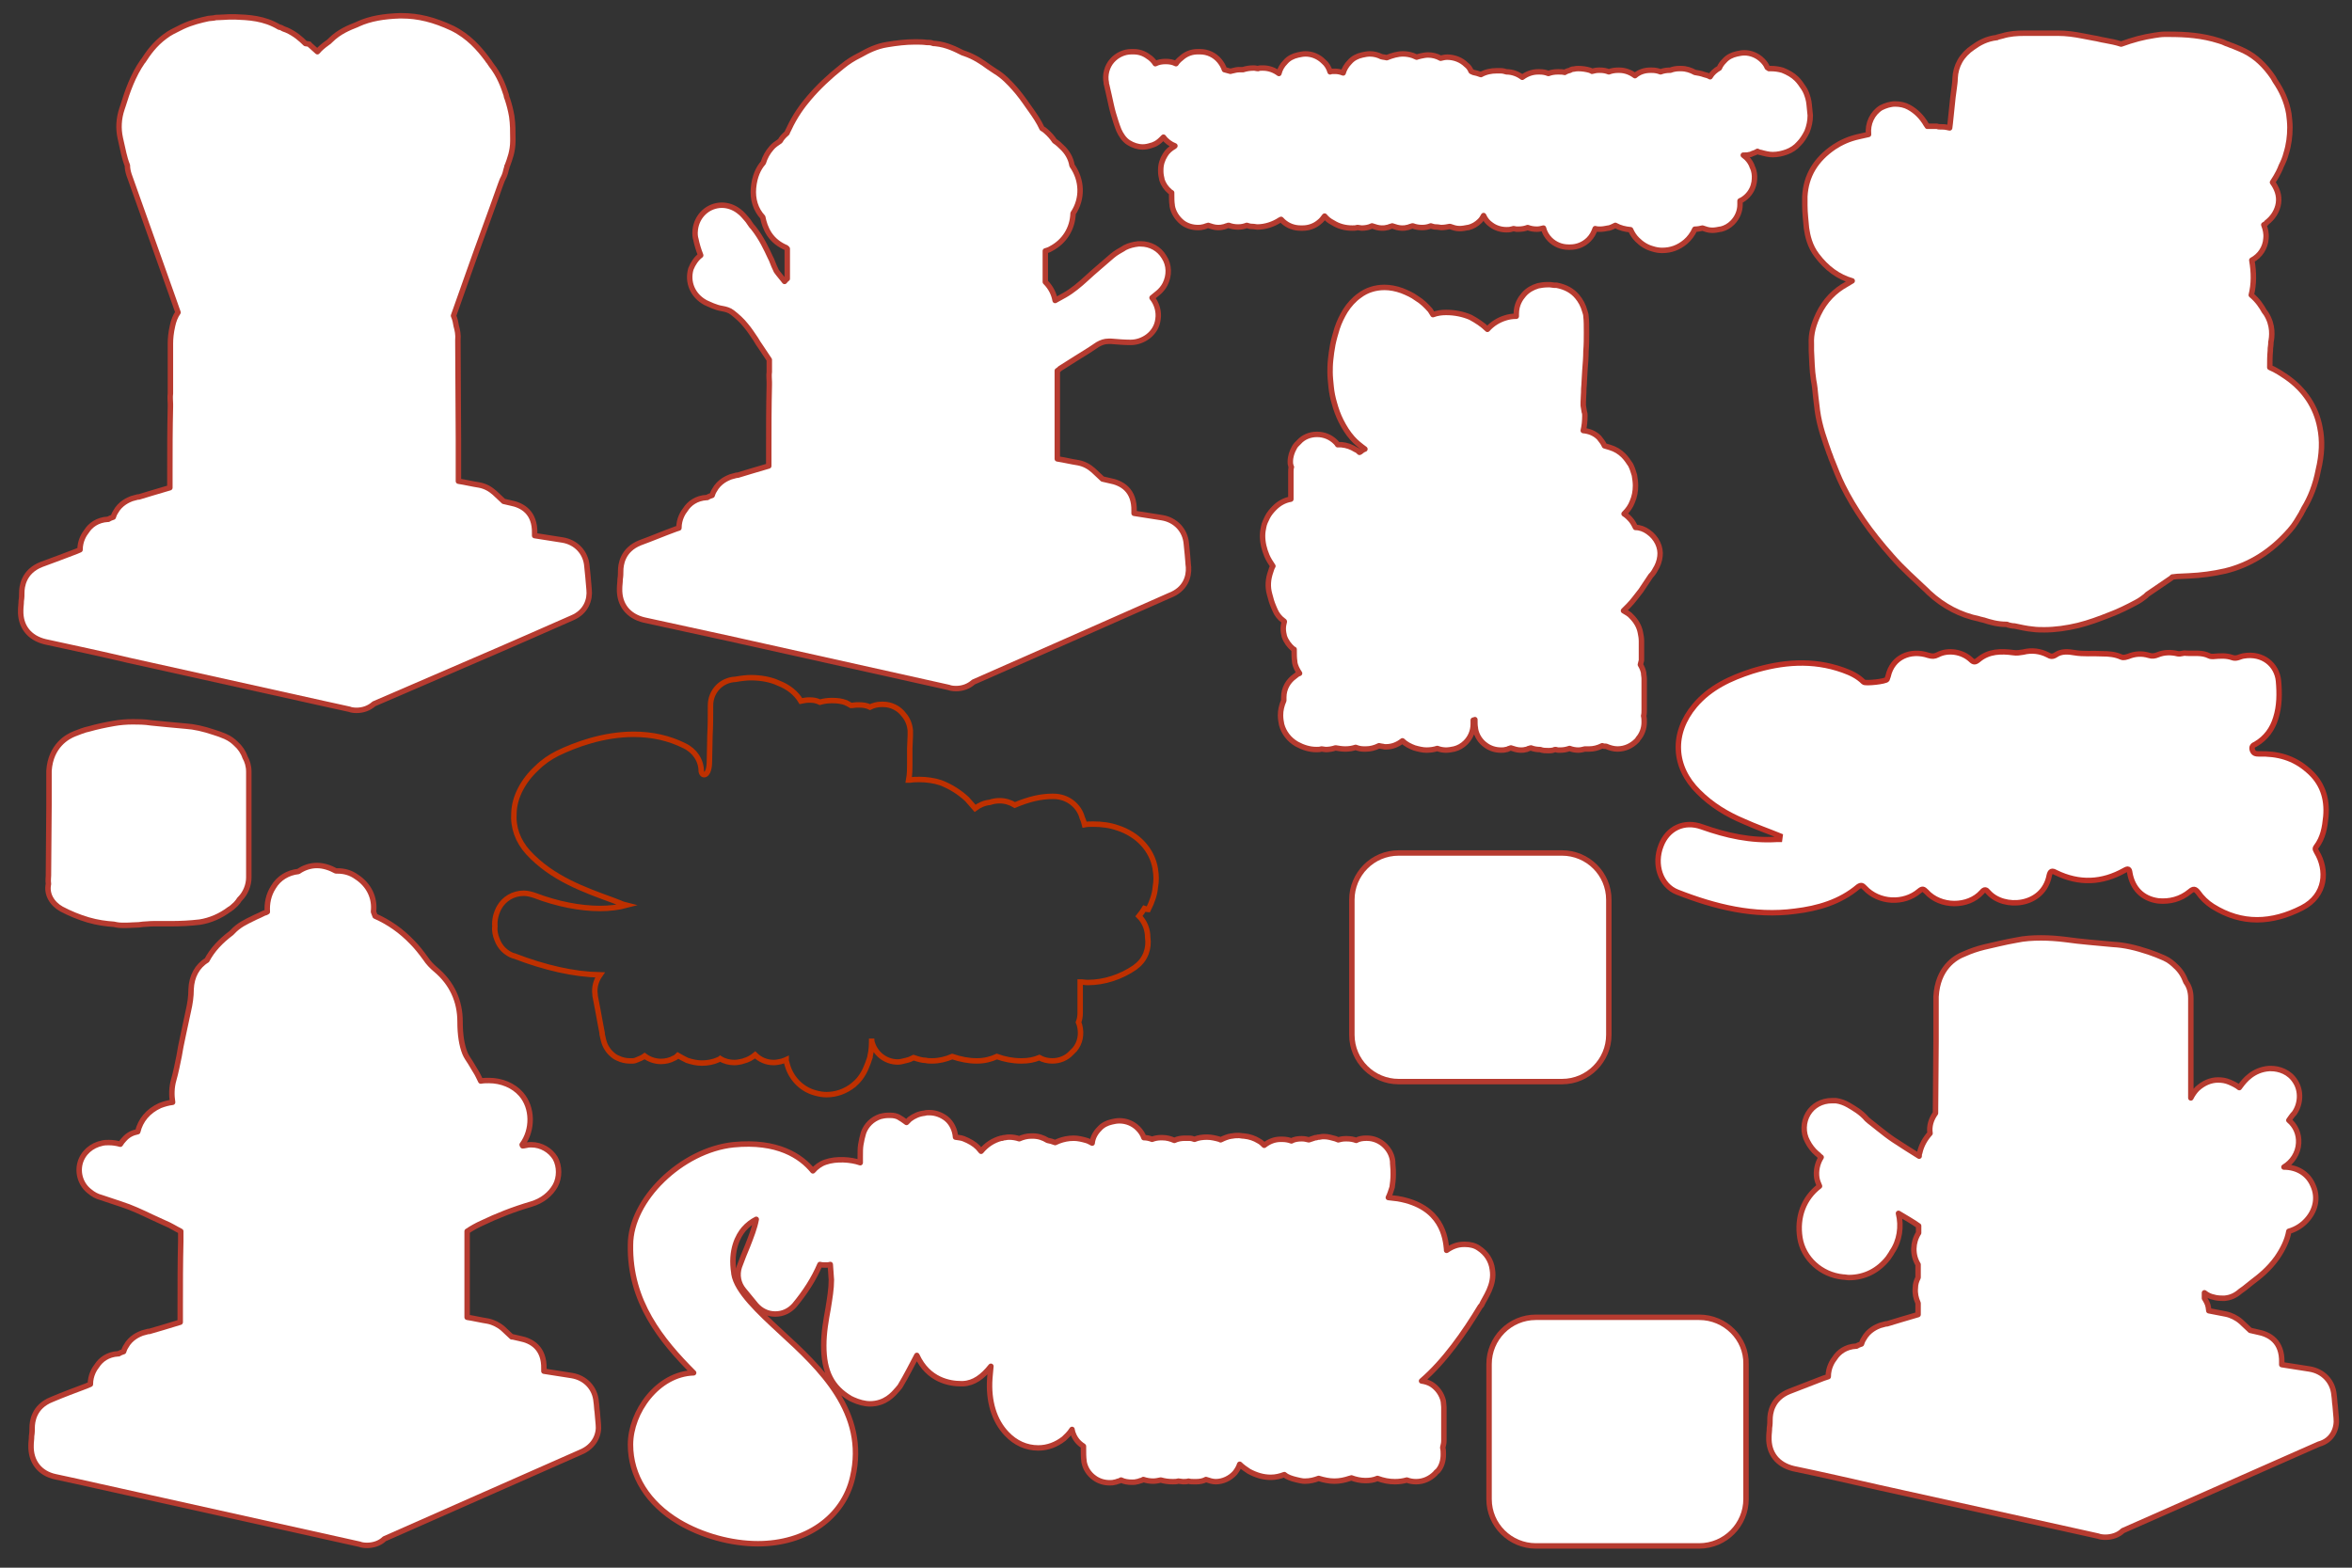 <svg xml:space="preserve" style="enable-background:new 0 0 432 288;" viewBox="0 0 432 288" y="0px" x="0px" xmlns:xlink="http://www.w3.org/1999/xlink" xmlns="http://www.w3.org/2000/svg" id="Layer_1" version="1.1">
<rect x="0" y="0" width="432" height="288" fill="#333333" stroke="none"/>
<style type="text/css">
	.st0{fill:#FFFFFF;stroke:#B63B30;stroke-linecap:round;stroke-linejoin:round;stroke-miterlimit:10;}
	.st1{fill:#FFFFFF;stroke:#BD3026;stroke-miterlimit:10;}
	.st2{fill:none;}
	.st3{fill:none;stroke:#BF3000;stroke-miterlimit:10;}
</style>
<path d="M218.3,104.2c-0.1-0.7-0.1-1.5-0.2-2.3c-0.1-0.7-0.1-1.3-0.2-2c-0.2-2.5-2-4.4-4.5-4.8
	c-1.7-0.3-3.4-0.5-5.1-0.8c0-0.1,0-0.2,0-0.4c0.1-3.9-2.3-5.2-4.5-5.6c-0.4-0.1-0.9-0.2-1.3-0.3l-0.1-0.1c-0.5-0.5-1.1-1-1.6-1.5
	c-0.8-0.7-1.7-1.2-2.8-1.4c-1.3-0.2-2.5-0.5-3.8-0.7c0-0.4,0-7.8,0-7.8c0-2.8,0-5.6,0-8.4c0.2-0.1,0.3-0.2,0.5-0.4
	c1-0.6,2-1.3,3-1.9c1.3-0.8,2.6-1.6,3.9-2.5c0.7-0.4,1.3-0.6,2-0.6c0.2,0,0.3,0,0.5,0c1.2,0.1,2.4,0.2,3.4,0.2c0,0,0.1,0,0.2,0
	c2.2,0,4.7-1.6,5-4.3c0.2-1.3-0.2-2.8-1.1-3.9l1.1-0.9c0.5-0.4,1-1,1.3-1.6c0.8-1.6,0.8-3.5-0.2-5c-0.9-1.5-2.5-2.4-4.3-2.4
	c-0.1,0-0.3,0-0.4,0c-0.9,0.1-1.7,0.3-2.5,0.7l-0.3,0.2c-0.5,0.3-1.3,0.7-2,1.3c-1.7,1.5-3.3,2.8-4.8,4.2c-1.2,1.1-2.5,2.2-3.9,3
	c-0.6,0.3-1.2,0.7-1.8,1c-0.2-1.1-0.7-2.3-1.8-3.4c0-1.3,0-3.3,0-5.7c0.3-0.1,0.7-0.2,1-0.4c2.5-1.3,4-3.7,4.1-6.5
	c1.8-2.7,1.7-6.1-0.2-8.8c-0.2-1.3-0.9-2.5-1.9-3.4c-0.3-0.3-0.7-0.7-1.3-1.1c-0.4-0.6-0.9-1.2-1.6-1.8c-0.2-0.2-0.5-0.4-0.7-0.5
	c-0.6-1.3-1.3-2.3-2-3.3l-0.5-0.7c-0.9-1.3-1.7-2.4-2.6-3.4c-0.9-1-2-2.2-3.5-3.1c-0.4-0.3-0.8-0.5-1.2-0.8
	c-1.2-0.9-2.7-1.9-4.5-2.5l-0.3-0.1c-1.2-0.6-2.9-1.5-5-1.7c-0.2,0-0.4,0-0.6-0.1c-0.3-0.1-0.7-0.1-1-0.1c-0.7-0.1-1.4-0.1-2.2-0.1
	c-1.6,0-3.3,0.2-5.1,0.5c-1.9,0.3-3.5,1.1-4.9,1.9l-0.2,0.1c-1,0.5-2,1.1-3.1,2c-2.4,1.9-4.4,3.8-6.1,5.8c-1.2,1.4-2.6,3.3-3.7,5.7
	c-0.1,0.2-0.2,0.4-0.3,0.6c0,0.1,0,0.1-0.1,0.2c-0.6,0.5-1,1-1.2,1.4c-0.6,0.4-1.2,0.8-1.6,1.3c-0.7,0.8-1.2,1.7-1.5,2.7
	c-0.9,1-1.6,2.5-1.8,4.6s0.4,4,1.7,5.4c0.2,1,0.5,2,1.2,3.1c0.8,1.2,1.9,2,3.1,2.5c0.1,0.1,0.1,0.1,0.2,0.2c0,1.8,0,3.7,0,5.5
	c-0.2,0.1-0.3,0.3-0.5,0.5c-0.2-0.3-0.5-0.6-0.8-1l-0.4-0.5c-0.1-0.1-0.2-0.3-0.3-0.4c-0.3-0.6-0.6-1.3-0.9-2.1l-0.2-0.4
	c-0.7-1.5-1.6-3.5-3.1-5.4c-0.3-0.3-0.5-0.6-0.7-0.9c-0.2-0.3-0.4-0.6-0.6-0.8c-0.3-0.3-0.7-0.9-1.4-1.4c-0.9-0.7-2-1.1-3.1-1.1
	c-2.5,0-4.6,1.9-4.9,4.5c-0.1,0.8,0,1.4,0.1,1.7c0.2,1,0.5,2,0.9,3c-0.8,0.6-1.4,1.5-1.8,2.5c-0.7,2.4,0.3,4.9,2.7,6.2
	c0.7,0.3,1.8,0.9,3.1,1.1c0.6,0.1,1.3,0.3,1.8,0.7c0.9,0.7,1.8,1.5,2.5,2.4c0.6,0.7,1.2,1.6,1.8,2.5c0.3,0.5,0.6,1,0.9,1.4l1.6,2.4
	c0,0.4,0,0.8,0,0.8c0,0.5,0,1,0,1.4c-0.1,0.7,0,1.4,0,1.9c0,0.2,0,0.3,0,0.5c-0.1,4-0.1,8-0.1,12.1v2.8c-1.1,0.3-5.7,1.7-5.7,1.7
	h-0.2c-0.4,0.1-0.7,0.2-1.1,0.3c-0.5,0.2-2.1,0.8-3,2.5c-0.2,0.3-0.3,0.6-0.4,0.9c-0.3,0.1-0.6,0.2-0.9,0.4h-0.1
	c-1.9,0.1-3.2,1.1-3.9,2.2c-0.4,0.5-1.2,1.7-1.2,3.4l-0.6,0.2c-2.2,0.8-4.3,1.7-6.5,2.5c-3.3,1.3-3.6,4.1-3.6,5.2
	c0,0.4,0,0.9-0.1,1.5c0,0.6-0.1,1.1-0.1,1.7c-0.1,3,1.6,5.1,4.5,5.8c5.2,1.1,10.4,2.3,15.6,3.4l40.4,9c0.2,0.1,0.7,0.2,1.3,0.2
	c1.2,0,2.3-0.4,3.2-1.2c0,0,32.9-14.5,36-15.9C217.7,108.3,218.4,106,218.3,104.2z" class="st0"></path>
<path d="M108.2,108.3c-0.1-0.8-0.1-1.5-0.2-2.3c-0.1-0.7-0.1-1.3-0.2-2c-0.2-2.5-2-4.4-4.5-4.8
	c-1.7-0.3-3.4-0.5-5.1-0.8c0-0.1,0-0.2,0-0.4c0.1-3.9-2.3-5.2-4.4-5.6c-0.4-0.1-0.9-0.2-1.3-0.3L92.4,92c-0.5-0.5-1.1-1-1.6-1.5
	c-0.8-0.7-1.7-1.2-2.8-1.4c-1.3-0.2-2.5-0.5-3.8-0.7c0-0.4,0-7.8,0-7.8c0-6-0.1-12.1-0.1-18.1c0.1-1-0.1-1.9-0.3-2.6
	c-0.1-0.6-0.2-1.2-0.5-1.9l2.8-7.9C88,44.7,90,39.4,91.9,34l0.3-0.8c0.1-0.3,0.4-0.7,0.6-1.4c0.1-0.4,0.2-0.8,0.3-1.1
	c0-0.1,0-0.2,0.1-0.3l0,0c0.4-1.1,1-2.6,1-4.5v-0.5c0-1.2,0-2.6-0.2-4c-0.2-1.2-0.5-2.3-0.8-3.2C93.1,18,93,17.7,93,17.5
	c-0.5-1.5-1.2-3.6-2.8-5.6c-0.1-0.2-0.3-0.4-0.4-0.6c-0.1-0.1-0.2-0.2-0.3-0.4c-1.5-2-3.4-4.2-6.4-5.7c-3.4-1.6-6.3-2.3-9.3-2.3
	c-0.1,0-0.3,0-0.4,0C70.5,3,68,3.4,65.8,4.4l-0.2,0.1c-1.5,0.6-3.3,1.3-4.9,2.9c-0.2,0.2-0.4,0.4-0.6,0.5c-0.7,0.5-1.3,1-1.8,1.6
	c-0.3-0.3-0.7-0.6-1-0.9l-0.1-0.1c-0.1-0.1-0.3-0.2-0.4-0.4L56.1,8c-0.8-0.8-1.9-1.8-3.5-2.5c-0.3-0.1-0.6-0.2-0.9-0.4
	C51.5,5,51.4,5,51.3,5c-2.8-1.7-5.7-1.8-8.1-1.9H43c-0.2,0-0.4,0-0.6,0c-0.8,0-1.5,0.1-2.2,0.1c-0.3,0-0.6,0-0.9,0.1
	c-0.3,0-0.7,0.1-1,0.1c-1.4,0.3-3.1,0.7-4.8,1.5c-0.2,0.1-0.4,0.2-0.6,0.3c-0.8,0.4-1.7,0.8-2.6,1.5c-1.9,1.4-3.1,3.1-4,4.5
	l-0.1,0.1c-1.8,2.6-2.8,5.5-3.6,8.1L22.4,20c-0.6,1.8-0.7,3.6-0.3,5.4c0.1,0.3,0.1,0.6,0.2,0.9c0.3,1.2,0.5,2.6,1.1,4.1v0.1
	c0,0.4,0.1,1,0.3,1.6c2.6,7.3,5.2,14.6,7.8,21.9l1.2,3.4c-0.5,0.7-0.8,1.5-1,2.4c-0.3,1.3-0.4,2.4-0.4,3.3c0,1.7,0,3.3,0,5v2.8
	c0,0.5,0,1,0,1.4c-0.1,0.7,0,1.4,0,1.9c0,0.2,0,0.3,0,0.5c-0.1,4-0.1,8-0.1,12v2.9c-1.1,0.3-5.7,1.7-5.7,1.7h-0.2
	c-0.4,0.1-0.7,0.2-1.1,0.3c-0.5,0.2-2.1,0.8-3,2.5c-0.2,0.3-0.3,0.6-0.4,0.9c-0.3,0.1-0.6,0.2-0.9,0.4h-0.1
	c-1.9,0.1-3.2,1.1-3.9,2.2c-0.4,0.5-1.2,1.7-1.2,3.4l-0.7,0.3c-2.1,0.8-4.2,1.6-6.4,2.4C4.3,105,4,107.8,4,108.9
	c0,0.4,0,0.9-0.1,1.5c0,0.6-0.1,1.1-0.1,1.7c-0.1,3,1.6,5.1,4.5,5.8c5.1,1.1,10.2,2.2,15.3,3.4l36.5,8.1l4.1,0.9
	c0.2,0.1,0.7,0.2,1.3,0.2c1.2,0,2.3-0.4,3.2-1.2l23.4-10.1c0,0,10.1-4.4,13-5.7C107.7,112.4,108.4,110.1,108.2,108.3z" class="st0"></path>
<path d="M109.9,261.7c-0.1-0.8-0.1-1.5-0.2-2.3c-0.1-0.6-0.1-1.3-0.2-1.9c-0.2-2.5-2-4.4-4.5-4.8
	c-1.7-0.3-3.4-0.5-5.1-0.8c0-0.1,0-0.2,0-0.4c0.1-3.9-2.3-5.2-4.4-5.6c-0.5-0.1-0.9-0.2-1.3-0.3H94c-0.5-0.5-1.1-1-1.6-1.5
	c-0.8-0.7-1.8-1.2-2.8-1.4c-1.3-0.2-2.5-0.5-3.8-0.7c0-0.4,0-8.1,0-8.1c0-2.6,0-5.1,0-7.7l0,0c0.9-0.6,1.8-1.1,2.7-1.5
	c2.7-1.3,5.7-2.5,9.1-3.5c2-0.6,3.5-1.8,4.4-3.4c0.8-1.5,0.8-3.5,0-5c-0.9-1.5-2.6-2.5-4.4-2.5c-0.3,0-0.6,0-0.9,0.1
	c-0.2,0-0.4,0.1-0.7,0.1c0-0.1-0.1-0.1-0.1-0.2c2-2.7,2-6.8-0.2-9.3c-1.4-1.6-3.6-2.5-5.9-2.5c-0.5,0-1,0-1.5,0.1
	c-0.3-0.6-0.6-1.3-1-1.9c-0.3-0.5-0.6-1-0.9-1.5c-0.4-0.6-0.8-1.2-1-1.7c-0.6-1.5-0.9-3.4-0.9-5.8c0-3.8-1.5-7.1-4.5-9.6
	c-0.7-0.6-1.3-1.2-1.9-2.1c-0.8-1.1-1.6-2.1-2.4-2.9c-2-2.1-4.3-3.7-6.8-4.8c-0.1-0.3-0.2-0.5-0.3-0.8c0.3-2.5-0.8-4.9-3.1-6.4
	c-1.1-0.8-2.3-1.1-3.5-1.1c-0.1,0-0.2,0-0.3,0c-1.1-0.6-2.3-1-3.5-1s-2.4,0.4-3.4,1.1c-1.9,0.2-3.6,1.2-4.6,2.9
	c-0.9,1.4-1.2,3-1.1,4.5c-0.2,0.1-0.3,0.2-0.5,0.2c-0.6,0.3-1.2,0.6-1.7,0.8c-0.2,0.1-0.4,0.2-0.6,0.3c-1,0.5-2.4,1.1-3.6,2.4
	c0,0-0.1,0.1-0.2,0.2c-2,1.5-3.5,3.1-4.5,5c-1.8,1.1-2.8,3-2.9,5.3c0,1.4-0.2,2.7-0.5,4c-0.3,1.4-0.6,2.8-0.9,4.2
	c-0.2,0.8-0.3,1.6-0.5,2.4c-0.1,0.6-0.2,1.1-0.3,1.7c-0.3,1.5-0.6,3-1,4.4s-0.4,2.8-0.2,4.1c-0.8,0.1-1.5,0.3-2.3,0.6
	c-2.2,1-3.6,2.7-4.1,4.8c-1,0.2-1.8,0.6-2.5,1.4c-0.3,0.3-0.5,0.6-0.7,0.9c-0.7-0.2-1.4-0.3-2.1-0.3c-0.4,0-0.8,0-1.2,0.1
	c-2,0.4-3.6,1.8-4.1,3.7s0.2,4,1.8,5.2c0.6,0.5,1.3,0.9,2.1,1.1c1.2,0.4,2.4,0.8,3.6,1.2c1.9,0.6,3.8,1.5,5.7,2.4
	c0.8,0.4,1.6,0.7,2.4,1.1c1,0.4,1.9,1,2.9,1.5c0,0.5,0,1,0,1.3c0,0.2,0,0.3,0,0.5c-0.1,4-0.1,8-0.1,12v2.9c-1.2,0.4-5.7,1.7-5.7,1.7
	h-0.2c-0.4,0.1-0.7,0.2-1.1,0.3c-0.5,0.2-2.1,0.8-3,2.5c-0.2,0.3-0.3,0.6-0.4,0.9c-0.3,0.1-0.6,0.2-0.9,0.4h-0.1
	c-1.9,0.1-3.2,1.1-3.9,2.2c-0.4,0.5-1.2,1.7-1.2,3.4l-0.7,0.3c-2.1,0.8-4.3,1.6-6.4,2.5c-3.3,1.3-3.6,4.1-3.6,5.2
	c0,0.4,0,0.9-0.1,1.5c0,0.6-0.1,1.1-0.1,1.7c-0.1,3,1.6,5.2,4.5,5.8c5.2,1.1,10.3,2.3,15.4,3.4l40.5,9c0.2,0.1,0.7,0.2,1.3,0.2
	c1.2,0,2.4-0.4,3.2-1.2l36-15.9C109.3,265.7,110.1,263.4,109.9,261.7z" class="st0"></path>
<path d="M426.1,78.5c-0.7-3.7-2.8-6.9-6.1-9.2c-0.9-0.6-1.9-1.3-3.1-1.8c0-1,0-2.1,0.1-3.1v-0.2c0-0.4,0.1-0.7,0.1-1
	c0-0.1,0-0.2,0-0.3c0.2-1,0.5-3.1-0.9-5.3l-0.3-0.4c-0.5-0.9-1.2-2-2.4-3c0.5-2,0.5-4.1,0.1-6.4c1.5-0.8,2.5-2.3,2.6-4
	c0.1-0.9-0.1-1.7-0.4-2.5c0.2-0.1,0.4-0.2,0.5-0.4c1.2-0.9,2-2.2,2.2-3.6c0.2-1.4-0.3-2.7-1.1-3.8c0.3-0.5,0.6-0.9,0.9-1.5
	c0.2-0.3,0.3-0.6,0.5-1l0.2-0.5c0.4-0.8,0.7-1.5,0.9-2.3c0.5-1.6,0.7-3.2,0.7-4.8c0-0.8-0.1-1.7-0.2-2.5c-0.4-2.4-1.4-4.4-2.5-6
	c-0.1-0.2-0.3-0.5-0.4-0.7c-1.5-2.2-3.2-3.8-5.2-4.8c-0.8-0.4-1.6-0.7-2.3-1c-0.4-0.1-0.7-0.3-1.1-0.4c-0.4-0.2-0.9-0.4-1.3-0.5
	c-3.1-1-6.2-1.2-9.1-1.2l0,0l0,0l0,0c-0.1,0-0.2,0-0.4,0c-0.2,0-0.4,0-0.6,0c-0.5,0-1.2,0.1-1.8,0.2c-2,0.3-3.9,0.8-6.1,1.6
	c-0.9-0.3-1.9-0.5-3-0.7c-0.7-0.1-1.3-0.3-2-0.4s-1.4-0.3-2.1-0.4c-1.5-0.3-3-0.5-4.5-0.5c-0.2,0-0.3,0-0.5,0c-0.8,0-1.5,0-2.3,0
	s-1.6,0-2.5,0c-0.3,0-0.6,0-0.8,0c-1.5,0-2.8,0.1-4.1,0.5c-0.3,0.1-0.5,0.1-0.8,0.2c-0.1,0-0.1,0-0.2,0.1c-1.9,0.2-3.3,1-4.4,1.8
	c-2.1,1.4-3.2,3.4-3.3,5.7c0,0.6-0.1,1.2-0.2,2c-0.1,0.5-0.1,1-0.2,1.5c-0.2,1.6-0.3,3.2-0.5,4.8l-0.1,0.8c-0.2,0-0.4-0.1-0.5-0.1
	c-0.4-0.1-0.8-0.1-1.2-0.1c-0.2,0-0.4,0-0.6-0.1c-0.4,0-0.7,0-1,0c-0.2,0-0.4,0-0.6,0H354c-0.1-0.1-0.1-0.2-0.2-0.3
	c-0.8-1.4-1.9-2.5-3.2-3.2c-0.7-0.4-1.6-0.6-2.5-0.6s-1.8,0.3-2.6,0.7c-1.6,1-2.5,2.9-2.3,4.9c-0.6,0.1-1.2,0.3-1.8,0.4
	c-1.8,0.4-3.3,1.1-4.5,1.9c-3.4,2.3-5.2,5.3-5.4,9.1c0,0.5,0,1,0,1.6c0,1.5,0.2,2.9,0.3,4.2c0.2,1.4,0.6,3.3,1.9,5
	c1.8,2.4,4,4,6.5,4.7c-0.3,0.2-0.7,0.4-1,0.6c-2.2,1.2-4,3-5.2,5.5c-0.9,1.9-1.4,3.6-1.3,5.5v1.2c0.1,1.7,0.1,3.5,0.4,5.4
	c0.2,1,0.3,2,0.4,3.1c0.1,0.8,0.2,1.6,0.3,2.5c0.4,3,1.4,5.6,2.2,7.9c0.2,0.4,0.3,0.9,0.5,1.3c0.6,1.5,1.2,3.1,2,4.7
	c2.1,4.2,4.9,8.3,9,12.9c2,2.3,4.3,4.3,6.4,6.3l0.4,0.4c2.7,2.5,5.8,4.1,9.2,4.8c0.2,0.1,0.5,0.1,0.7,0.2h0.1
	c1.2,0.4,2.6,0.8,4.2,0.8c0.1,0,0.2,0,0.3,0.1c0.4,0.1,0.8,0.2,1.2,0.2c1,0.2,2.2,0.5,3.4,0.6c0.7,0.1,1.4,0.1,2.1,0.1
	c2,0,4.1-0.3,6.2-0.8c2-0.5,3.9-1.2,5.9-2c1.6-0.6,3.2-1.4,4.7-2.2c0.8-0.4,1.4-0.9,1.8-1.2c0.1-0.1,0.2-0.2,0.3-0.3
	c1.5-1,2.9-2,4.4-3l0.2-0.2l0.9-0.1c0.7,0,1.4-0.1,2.1-0.1c2.3-0.1,4.5-0.4,6.7-0.9c4.5-1.1,8.4-3.5,11.9-7.5c0.9-1,1.5-2.1,2.1-3.1
	c0.1-0.3,0.3-0.5,0.4-0.8c1.3-2.1,2.2-4.5,2.7-7.1C426.5,83.5,426.6,80.9,426.1,78.5z" class="st0"></path>
<path d="M302.7,97.7c-0.7-0.5-1.5-0.8-2.3-0.8c-0.2-0.4-0.4-0.8-0.7-1.2c-0.4-0.5-0.9-1-1.4-1.3l0.1-0.1
	c0.6-0.6,1.1-1.3,1.4-2.1c0.4-0.9,0.6-1.9,0.6-3c0-0.6-0.1-1.3-0.2-1.9c-0.2-0.7-0.4-1.3-0.7-1.9c-0.4-0.6-0.8-1.2-1.3-1.7
	c-0.7-0.7-1.5-1.2-2.5-1.5c-0.3-0.1-0.7-0.2-1-0.3c-0.2-0.5-0.6-1-1-1.5c-0.8-0.8-1.8-1.2-2.9-1.3c0.2-0.8,0.3-1.8,0.3-2.7
	c0-0.2,0-0.5-0.1-0.7l-0.2-1.2c0-0.2,0-0.4,0-0.6c0-0.7,0.1-1.5,0.1-2.5c0.1-1,0.1-2.1,0.2-3.3s0.2-2.5,0.2-3.6
	c0.1-1.2,0.1-2.3,0.1-3.4c0-1.2,0-2.2-0.1-3c0-0.3-0.1-0.6-0.2-0.9c-0.3-1.1-0.8-2-1.4-2.7c-0.9-1.1-2.2-1.8-3.8-2.1
	c-0.1,0-0.2,0-0.4,0l-0.8-0.1c-0.2,0-0.3,0-0.5,0c-0.6,0-1.2,0.1-1.7,0.2c-1,0.3-1.9,0.8-2.6,1.6c-0.6,0.7-1.4,1.8-1.4,3.6
	c0,0.1,0,0.3,0,0.4h-0.1c-0.6,0-1.3,0.1-1.9,0.3c-1.3,0.4-2.4,1.1-3.3,2.1l0,0c-0.9-0.9-2-1.6-3.1-2.2c-1.4-0.6-2.9-0.9-4.5-0.9
	c-0.8,0-1.6,0.1-2.4,0.4c-0.2-0.3-0.3-0.5-0.5-0.8c-0.7-0.8-1.5-1.6-2.5-2.2c-0.8-0.6-1.7-1-2.7-1.4c-1.1-0.4-2.2-0.6-3.2-0.6
	c-1.7,0-3.3,0.5-4.6,1.5c-1,0.7-1.9,1.7-2.6,2.8c-0.6,1-1.1,2-1.5,3.2c-0.3,1-0.6,2-0.8,3c-0.2,1-0.3,1.9-0.4,2.8
	c-0.1,0.9-0.1,1.7-0.1,2.3c0,0.8,0.1,1.7,0.2,2.7c0.1,1,0.3,2,0.6,3c0.3,1.1,0.7,2.2,1.2,3.2c0.6,1.2,1.3,2.3,2.1,3.2
	c0.7,0.8,1.5,1.4,2.3,2c-0.3,0.1-0.6,0.3-0.8,0.5c-0.1,0-0.1,0.1-0.2,0.1c-0.2-0.2-0.4-0.4-0.7-0.5c-0.8-0.5-1.6-0.8-2.6-0.9
	c-0.3,0-0.5,0-0.7,0c-0.1-0.2-0.3-0.4-0.4-0.5c-0.9-0.9-2.1-1.4-3.4-1.4c-1.3,0-2.5,0.5-3.3,1.4c-0.2,0.2-0.3,0.3-0.5,0.5
	c-0.2,0.2-0.3,0.4-0.4,0.6c-0.4,0.7-0.7,1.6-0.7,2.5c0,0.2,0,0.5,0.1,0.7c0,0.1,0,0.2,0.1,0.3c-0.1,0.3-0.1,0.6-0.1,0.9v2.5
	c0,0.7,0,1.2,0,1.6c0,0.1,0,0.3,0,0.6c0,0.1,0,0.2,0,0.3c-1.2,0.2-2.2,0.8-3,1.6c-0.5,0.5-1,1.1-1.3,1.7c-0.3,0.6-0.6,1.2-0.7,1.8
	c-0.1,0.5-0.2,1-0.2,1.6c0,1.3,0.3,2.5,0.8,3.7c0.3,0.7,0.7,1.3,1.1,1.9c-0.2,0.3-0.3,0.7-0.4,1c-0.5,1.4-0.6,2.8-0.2,4.2
	c0.2,0.8,0.4,1.5,0.7,2.2c0.1,0.2,0.2,0.5,0.3,0.7c0.3,0.7,0.8,1.4,1.5,1.9c0.1,0.1,0.2,0.1,0.2,0.2c-0.1,0.4-0.2,0.8-0.2,1.3l0,0
	c0,0.5,0.1,1,0.2,1.4l0,0c0.3,0.9,0.9,1.7,1.6,2.3c0.1,0,0.1,0.1,0.2,0.1v0.1c0,0.8,0,1.5,0.1,2.1v0.1c0.1,0.8,0.5,1.5,0.9,2.1
	c-0.3,0.1-0.6,0.3-0.8,0.5c-1.3,0.9-2.1,2.3-2.1,3.9v0.2c0,0.1,0,0.3,0,0.4c-0.4,0.9-0.6,1.8-0.6,2.7c0,0.6,0.1,1.2,0.2,1.7
	c0.4,1.5,1.4,2.8,2.8,3.6c1.1,0.6,2.3,1,3.6,1c0.3,0,0.6,0,0.9-0.1h0.1c0.2,0,0.5,0.1,0.7,0.1c0.6,0,1.2-0.1,1.8-0.3
	c0.6,0.1,1.2,0.2,1.8,0.2c0.7,0,1.3-0.1,1.9-0.3c0.5,0.2,1,0.3,1.5,0.3c0.1,0,0.1,0,0.2,0c0.1,0,0.1,0,0.2,0c0.8,0,1.6-0.2,2.4-0.6
	c0.3,0.1,0.7,0.1,1,0.2c0.1,0,0.2,0,0.3,0c1.1,0,2.1-0.4,3-1.1c0.6,0.6,1.4,1,2.2,1.3c0.7,0.2,1.5,0.4,2.2,0.4c0.7,0,1.4-0.1,2-0.3
	c0.5,0.2,1.1,0.3,1.6,0.3s1-0.1,1.5-0.2l0,0c0.8-0.2,1.5-0.6,2.1-1.2c0.9-0.9,1.4-2.1,1.4-3.4c0-0.2,0-0.5,0-0.7
	c0.1,0,0.2-0.1,0.3-0.1c0,0.6,0,1.1,0.1,1.6v0.1c0.2,1.2,0.9,2.3,1.9,3c0.8,0.6,1.8,0.9,2.8,0.9c0.3,0,0.6,0,0.9-0.1
	c0.2,0,0.4-0.1,0.6-0.2c0.1,0,0.2-0.1,0.3-0.1c0.6,0.2,1.2,0.4,1.8,0.4c0.3,0,0.6,0,0.9-0.1c0.2,0,0.4-0.1,0.6-0.2
	c0.1,0,0.3-0.1,0.4-0.1c0.5,0.2,1.1,0.3,1.6,0.3h0.1c0.5,0.2,1,0.2,1.5,0.2c0.3,0,0.6,0,0.9-0.1c0.1,0,0.2-0.1,0.4-0.1
	c0.2,0,0.3,0.1,0.5,0.1c0.1,0,0.1,0,0.2,0s0.1,0,0.2,0c0.6,0,1.1-0.1,1.7-0.3c0.5,0.2,1.1,0.3,1.6,0.3c0.4,0,0.8-0.1,1.2-0.2
	c0.1,0,0.3,0,0.4,0s0.1,0,0.2,0s0.1,0,0.2,0c0.8,0,1.6-0.2,2.4-0.6c0.2,0.1,0.5,0.1,0.7,0.1c0.7,0.3,1.4,0.5,2.1,0.5
	c1.4,0,2.6-0.6,3.5-1.5c0.1-0.1,0.2-0.2,0.3-0.4c0.7-0.8,1.1-1.9,1.1-3c0-0.4,0-0.8-0.1-1.2c0.1-0.3,0.1-0.7,0.1-1.1v-2.6
	c0-0.7,0-1.3,0-1.7c0-0.5,0-0.9,0-1.4c0-0.4-0.1-0.7-0.1-1.1c-0.1-0.5-0.3-1-0.6-1.5c0.1-0.3,0.1-0.5,0.2-0.8c0-0.1,0-0.3,0-0.4
	c0-0.8,0-1.6,0-2.4c0-0.1,0-0.3,0-0.7c0-0.6-0.1-1.1-0.2-1.6c-0.2-1.1-0.8-2.1-1.6-2.9c-0.4-0.5-1-0.8-1.5-1.1
	c0.3-0.3,0.6-0.6,0.9-0.9c0.8-0.8,1.5-1.8,2.3-2.8c0.6-0.9,1.2-1.8,1.8-2.7c0.3-0.3,0.6-0.7,0.8-1.1c0.5-0.8,0.8-1.6,0.9-2.5
	C305.1,100.6,304.3,98.8,302.7,97.7z" class="st0"></path>
<path d="M332.1,18.1c-0.2-0.7-0.4-1.3-0.8-1.9c-0.4-0.6-0.8-1.2-1.3-1.7c-0.7-0.7-1.6-1.2-2.6-1.6
	c-0.7-0.2-1.4-0.3-2.1-0.3c-0.1,0-0.2,0-0.4,0c-0.1-0.1-0.2-0.1-0.3-0.2c-0.2-0.5-0.5-0.9-0.9-1.3c-0.9-0.9-2.1-1.4-3.3-1.4
	c-0.5,0-0.9,0.1-1.4,0.2c-0.9,0.2-1.7,0.6-2.3,1.3c-0.4,0.4-0.7,0.8-0.9,1.3c-0.7,0.4-1.3,0.9-1.7,1.6l0,0c-0.3-0.2-0.7-0.3-1.1-0.4
	c-0.5-0.2-1.1-0.3-1.7-0.4c-0.7-0.4-1.6-0.7-2.5-0.7c-0.1,0-0.1,0-0.2,0c-0.1,0-0.1,0-0.2,0c-0.5,0-1.1,0.1-1.6,0.3c0,0,0,0-0.1,0
	c-0.6,0-1.2,0.1-1.7,0.3c-0.5-0.2-1-0.3-1.6-0.3c0,0-0.2,0-0.3,0c-1,0-2,0.3-2.8,1c-0.8-0.6-1.8-1-2.9-1h-0.2
	c-0.6,0-1.2,0.1-1.7,0.3c-0.5-0.2-1-0.3-1.6-0.3c0,0-0.2,0-0.3,0c-0.4,0-0.8,0.1-1.2,0.2c-0.1-0.1-0.2-0.1-0.4-0.2
	c-0.7-0.2-1.4-0.3-2.1-0.3c-0.2,0-0.5,0-0.9,0.1c-0.1,0-0.3,0-0.4,0.1c-0.1,0-0.1,0-0.2,0.1c-0.4,0.1-0.7,0.2-1,0.4
	c-0.4-0.1-0.7-0.1-1.1-0.1h-0.2c-0.6,0-1.2,0.1-1.7,0.3c-0.5-0.2-1-0.3-1.6-0.3c0,0-0.2,0-0.3,0c-1.1,0-2.1,0.4-2.9,1
	c-0.8-0.6-1.8-1-2.9-1c-0.3-0.1-0.7-0.2-1.1-0.2c-0.1,0-0.1,0-0.2,0c-0.2,0-0.3,0-0.5,0c-1,0-2,0.2-2.9,0.7l0,0
	c-0.5-0.2-0.9-0.3-1.4-0.4c-0.1-0.1-0.3-0.1-0.4-0.2c-0.2-0.5-0.5-0.9-0.9-1.2c-0.9-0.9-2.2-1.4-3.5-1.4c-0.4,0-0.8,0.1-1.2,0.2
	c-0.7-0.4-1.5-0.6-2.3-0.6c-0.5,0-0.9,0.1-1.4,0.2c-0.3,0.1-0.5,0.1-0.7,0.2c-0.2-0.1-0.5-0.2-0.7-0.3c-0.6-0.2-1.2-0.3-1.8-0.3
	c-1,0-2,0.3-3,0.7c-0.3-0.1-0.7-0.1-1-0.2c-0.6-0.3-1.3-0.5-2.1-0.5c-0.5,0-0.9,0.1-1.4,0.2c-0.9,0.2-1.7,0.6-2.3,1.3
	c-0.6,0.6-1,1.3-1.2,2c-0.5-0.2-1-0.3-1.5-0.3H245c-0.2,0-0.5,0-0.7,0.1c-0.2-0.7-0.6-1.4-1.2-1.9c-0.9-0.9-2.1-1.4-3.3-1.4
	c-0.5,0-0.9,0.1-1.4,0.2c-0.9,0.2-1.7,0.6-2.3,1.3c-0.6,0.6-1,1.3-1.2,2.1c-0.8-0.6-1.8-1-2.9-1c0,0-0.2,0-0.3,0
	c-0.2,0-0.4,0-0.6,0.1c-0.3,0-0.5-0.1-0.8-0.1h-0.1c-0.6,0-1.3,0.1-1.9,0.3c-0.2,0-0.4,0-0.7,0c-0.4,0-0.8,0.1-1.2,0.2
	c-0.1,0-0.3,0.1-0.4,0.1c-0.4-0.1-0.7-0.2-1.1-0.3c-0.2-0.6-0.5-1.1-0.9-1.6c-0.9-1.1-2.2-1.7-3.6-1.7c-0.1,0-0.2,0-0.2,0
	c-0.1,0-0.2,0-0.2,0c-1,0-1.9,0.3-2.7,0.9c-0.5,0.4-1,0.8-1.3,1.3c-0.6-0.3-1.2-0.4-1.9-0.4s-1.3,0.1-1.9,0.4
	c-0.3-0.5-0.8-1-1.3-1.3c-0.8-0.6-1.7-0.9-2.7-0.9l0,0c-0.1,0-0.3,0-0.4,0c-1.3,0-2.6,0.6-3.5,1.6c-1,1.1-1.4,2.7-1.1,4.1
	c0,0.1,0,0.1,0,0.2c0.1,0.2,0.2,0.9,0.5,2.1c0.3,1.3,0.5,2.4,0.8,3.4s0.6,2,1,3c0.4,0.9,1,1.8,1.8,2.3s1.7,0.8,2.6,0.8
	c0.5,0,1-0.1,1.6-0.3c0.1,0,0.2-0.1,0.3-0.1c0.6-0.2,1.1-0.6,1.5-1c0.1-0.1,0.3-0.3,0.4-0.4c0.5,0.7,1.3,1.3,2.1,1.6l-0.1,0.1
	c-0.7,0.4-1.3,0.9-1.7,1.6c-0.5,0.8-0.8,1.7-0.8,2.7v0.3c0,0.5,0.1,1,0.2,1.4V33c0.3,0.9,0.8,1.6,1.5,2.2c0.1,0.1,0.2,0.1,0.3,0.2
	c0,0.1,0,0.1,0,0.2c0,0.8,0,1.5,0.1,2.1v0.1c0.2,1.2,0.9,2.3,1.9,3.1c0.8,0.6,1.8,0.9,2.8,0.9c0.3,0,0.6,0,0.9-0.1
	c0.2,0,0.4-0.1,0.7-0.2c0.1,0,0.2-0.1,0.3-0.1c0.6,0.2,1.2,0.4,1.8,0.4c0.3,0,0.6,0,0.9-0.1c0.2,0,0.4-0.1,0.7-0.2
	c0.1,0,0.2-0.1,0.4-0.1c0.5,0.2,1.1,0.3,1.7,0.3c0.6,0,1.1-0.1,1.6-0.3c0.3,0.1,0.6,0.2,1,0.2s0.7,0.1,0.9,0.1c1.5,0,3-0.5,4.2-1.3
	c0.1,0,0.1-0.1,0.2-0.1c0.1,0.1,0.3,0.3,0.4,0.4c0.9,0.8,2,1.2,3.2,1.2c0.1,0,0.1,0,0.2,0c0.1,0,0.1,0,0.2,0c1.1,0,2.2-0.4,3-1.1
	c0.4-0.3,0.7-0.7,1-1.1c0.4,0.5,0.9,0.9,1.5,1.2c1.1,0.7,2.3,1,3.6,1c0.3,0,0.6,0,0.9-0.1h0.1c0.2,0,0.5,0.1,0.7,0.1
	c0.6,0,1.3-0.1,1.9-0.4c0.6,0.2,1.2,0.4,1.8,0.4c0.3,0,0.6,0,0.9-0.1c0.2,0,0.4-0.1,0.7-0.2c0.1,0,0.2-0.1,0.3-0.1
	c0.6,0.2,1.2,0.4,1.8,0.4c0.3,0,0.6,0,0.9-0.1c0.2,0,0.4-0.1,0.7-0.2c0.1,0,0.2-0.1,0.4-0.1c0.5,0.2,1.1,0.3,1.7,0.3
	s1.1-0.1,1.6-0.3c0.3,0.1,0.6,0.2,1,0.2s0.7,0.1,0.9,0.1c0.6,0,1.1-0.1,1.6-0.2c0.6,0.2,1.1,0.4,1.8,0.4c0.5,0,1-0.1,1.5-0.2h0.1
	c0.8-0.2,1.5-0.6,2.1-1.2c0.3-0.3,0.5-0.6,0.7-1c0.3,0.7,0.8,1.3,1.4,1.7c0.8,0.6,1.8,0.9,2.8,0.9c0.3,0,0.6,0,0.9-0.1
	c0.1,0,0.3-0.1,0.4-0.1c0.2,0,0.4,0.1,0.5,0.1s0.1,0,0.2,0s0.1,0,0.2,0c0.6,0,1.2-0.1,1.7-0.3c0.5,0.2,1.1,0.3,1.7,0.3
	c0.4,0,0.8-0.1,1.2-0.2c0.2,0.8,0.6,1.5,1.2,2.1c0.9,0.9,2.1,1.4,3.4,1.4c0,0,0.2,0,0.3,0c1.3,0,2.5-0.5,3.4-1.4
	c0.6-0.6,0.9-1.2,1.2-2c0.3,0.1,0.6,0.1,0.9,0.1c0.5,0,1-0.1,1.5-0.2h0.1c0.4-0.1,0.8-0.3,1.2-0.5c0.9,0.5,1.8,0.7,2.8,0.8
	c0.3,0.7,0.7,1.3,1.2,1.8c0.8,0.8,1.7,1.4,2.8,1.7c0.6,0.2,1.2,0.3,1.8,0.3c1.6,0,3-0.5,4.3-1.6c0.7-0.6,1.3-1.4,1.7-2.3
	c0.5,0,1-0.1,1.4-0.2c0.6,0.2,1.1,0.4,1.8,0.4c0.5,0,1-0.1,1.5-0.2h0.1c0.8-0.2,1.5-0.6,2.1-1.2c0.9-0.9,1.4-2.1,1.4-3.3
	c0-0.3,0-0.5,0-0.7c0.1-0.1,0.3-0.1,0.4-0.2c1-0.6,1.8-1.6,2.1-2.8c0-0.2,0.1-0.3,0.1-0.5c0.1-0.7,0.1-1.4-0.1-2.1
	c-0.1-0.2-0.1-0.4-0.2-0.5c-0.2-0.7-0.6-1.3-1.1-1.8c-0.2-0.2-0.4-0.3-0.6-0.5c0.1,0,0.2,0,0.2,0c0.3,0,0.6,0,0.9-0.1
	c0.2,0,0.4-0.1,0.6-0.2c0.3-0.1,0.6-0.2,0.9-0.4c0.2,0.1,0.4,0.2,0.6,0.2c0.7,0.2,1.5,0.4,2.2,0.4c0.9,0,1.8-0.2,2.6-0.5
	c0.8-0.3,1.6-0.8,2.2-1.5c0.6-0.6,1.1-1.4,1.5-2.2c0.4-1,0.6-2,0.6-3C332.3,19.4,332.3,18.8,332.1,18.1z" class="st0"></path>
<path d="M11.3,167c1.5,0.8,3.2,1.5,4.9,2c1.7,0.5,3.3,0.7,4.7,0.8l0.5,0.1c0.5,0.1,1,0.1,1.6,0.1c0.9,0,1.7-0.1,2.5-0.1
	l0.8-0.1c0.5,0,1.1-0.1,1.8-0.1c0.6,0,1.2,0,1.8,0h0.5c0.3,0,0.6,0,0.9,0c1.9,0,3.7-0.1,5.4-0.3c1.9-0.3,3.8-1.1,5.5-2.4l-0.1,0.1
	c0.3-0.2,0.7-0.5,1.2-1c0.3-0.3,0.5-0.6,0.7-0.9l0.1-0.1c1-1,1.6-2.5,1.6-3.9c0-4.8,0-9.7,0-14.5v-4.9c0-1.1-0.3-2-0.7-2.7
	c-0.3-0.9-0.9-1.8-1.7-2.5c-0.4-0.4-1-0.9-1.9-1.3c-0.7-0.3-1.5-0.6-2.2-0.8c-1.8-0.6-3.5-1-5.1-1.1c-2.3-0.2-4.3-0.4-6.3-0.6
	c-1.3-0.2-2.4-0.2-3.4-0.2c-1.2,0-2.4,0.1-3.5,0.3c-1.7,0.3-3.1,0.6-4.5,1c-1,0.2-1.9,0.6-2.7,0.9c-1.3,0.5-4.4,2.2-4.7,6.8
	c0,0.6,0,1.2,0,1.8c0,0.2,0,0.5,0,0.7v3.8c0,4.2-0.1,8.5-0.1,12.7v0.2c0,0.4-0.1,0.9,0,1.6C8.5,164.2,9.5,166,11.3,167z" class="st0"></path>
<path d="M286.9,156.7h-30c-4.8,0-8.6,3.9-8.6,8.6v24.8c0,4.8,3.9,8.6,8.6,8.6h30c4.8,0,8.6-3.9,8.6-8.6v-24.8
	C295.5,160.5,291.6,156.7,286.9,156.7z" class="st0"></path>
<path d="M312.1,242h-30c-4.8,0-8.6,3.9-8.6,8.6v24.8c0,4.8,3.9,8.6,8.6,8.6h30c4.8,0,8.6-3.9,8.6-8.6v-24.8
	C320.8,245.9,316.9,242,312.1,242z" class="st0"></path>
<path d="M274.1,233.2c-0.2-1.6-1.1-3-2.5-3.9c-0.7-0.5-1.6-0.7-2.5-0.7c-0.1,0-0.1,0-0.2,0c-1.2,0-2.2,0.4-3.2,1.1
	c0-0.1,0-0.1,0-0.2c-0.2-1.9-0.7-7.9-9-9.3c-0.6-0.1-1.1-0.1-1.7-0.2c0.3-0.6,0.5-1.3,0.7-1.9c0.1-0.7,0.2-1.5,0.2-2.4
	c0-0.4,0-1.1-0.1-2c0-0.1,0-0.2,0-0.3c-0.1-1.1-0.6-2.1-1.4-2.9c-0.9-0.9-2.1-1.4-3.3-1.4h-0.2c-0.6,0-1.3,0.1-1.8,0.4
	c-0.5-0.2-1.1-0.3-1.7-0.3c0,0-0.2,0-0.3,0c-0.5,0-0.9,0.1-1.3,0.2c-0.2-0.1-0.3-0.1-0.5-0.2c-0.7-0.2-1.4-0.4-2.1-0.4
	c-0.2,0-0.5,0-0.9,0.1c-0.2,0-0.3,0-0.5,0.1c-0.1,0-0.1,0-0.2,0c-0.4,0.1-0.8,0.3-1.2,0.4c-0.4-0.1-0.8-0.2-1.2-0.2H239
	c-0.6,0-1.3,0.1-1.8,0.4c-0.5-0.2-1.1-0.3-1.7-0.3c-0.1,0-0.3,0-0.3,0c-1.1,0-2.1,0.4-3,1.1c-0.3-0.3-0.6-0.6-1-0.8
	c-0.8-0.5-1.7-0.8-2.7-0.9c-0.4,0-0.7-0.1-0.9-0.1c-0.4,0-0.8,0-1.3,0.1h-0.1c-0.7,0.1-1.4,0.4-2,0.7c-0.1,0-0.1-0.1-0.2-0.1
	c-0.7-0.2-1.5-0.4-2.3-0.4s-1.6,0.1-2.3,0.4c-0.3-0.1-0.6-0.2-1-0.2c-0.1,0-0.1,0-0.2,0c-0.2,0-0.4,0-0.6,0c-0.6,0-1.3,0.1-1.9,0.4
	c-0.7-0.3-1.4-0.5-2.2-0.5h-0.3c-0.5,0-1.1,0.1-1.6,0.3l0,0c-0.5-0.2-1-0.3-1.5-0.3c-0.2-0.6-0.6-1.2-1.1-1.7
	c-0.9-0.9-2.1-1.4-3.4-1.4c-0.5,0-1,0.1-1.4,0.2c-0.9,0.2-1.7,0.6-2.3,1.3c-0.7,0.7-1.2,1.6-1.3,2.6c-0.4-0.2-0.7-0.4-1.1-0.5
	c-0.7-0.2-1.5-0.4-2.3-0.4c-1,0-1.9,0.2-2.7,0.5c-0.2,0.1-0.5,0.2-0.7,0.3c-0.5-0.2-0.9-0.3-1.4-0.4c-0.8-0.5-1.7-0.8-2.7-0.8
	c0,0-0.2,0-0.3,0c-0.8,0-1.5,0.2-2.2,0.5c-0.6-0.2-1.2-0.3-1.8-0.3c-0.2,0-0.5,0-0.9,0.1c-0.1,0-0.3,0-0.4,0.1c-0.1,0-0.1,0-0.2,0
	c-1.5,0.4-2.7,1.2-3.7,2.4c-0.2-0.2-0.4-0.5-0.6-0.7c-0.7-0.7-1.6-1.2-2.6-1.6c-0.5-0.2-1-0.2-1.5-0.3c-0.1-1.3-0.7-2.6-1.7-3.4
	c-0.9-0.7-2-1.1-3.1-1.1c-0.3,0-0.6,0-0.9,0.1c-1,0.1-1.9,0.5-2.7,1.1c-0.2,0.2-0.4,0.4-0.6,0.6c-0.5-0.4-1-0.7-1.5-1
	c-0.4-0.2-0.9-0.3-1.4-0.3c-0.2,0-0.4,0-0.5,0c-0.5,0-1,0.1-1.4,0.2c-1.5,0.5-2.6,1.6-3.1,3c-0.2,0.7-0.4,1.5-0.5,2.2
	c-0.1,0.6-0.1,1.3-0.1,2.2c0,0.1,0,0.1,0,0.2c0,0.2,0,0.4,0,0.6c0,0.1,0,0.2,0,0.3c-1.7-0.6-4.4-0.8-6.4-0.1
	c-0.9,0.3-1.7,0.9-2.3,1.6c-2.2-2.7-6.5-5.6-14.6-4.8c-9.5,1-18.9,10.1-18.9,18.4c-0.2,10.4,5.7,17.6,11.6,23.5
	c-6.6,0.2-11.6,7.2-11.6,13.2c0,5.7,3.2,10.8,8.9,14.2c4.2,2.5,9.6,4,14.5,4c8.8,0,15.7-4.8,17.4-12.2c2.8-11.9-6-20.1-13.2-26.7
	c-4-3.7-8.1-7.5-8.6-10.7c0,0,0,0,0-0.1c-0.7-4.3,0.8-6.9,1.8-8.1c0.7-0.8,1.5-1.4,2.3-1.8c-0.3,1.6-0.9,3.1-1.6,4.9
	c-0.5,1.2-1,2.4-1.5,3.8c-0.5,1.5-0.2,3.1,0.8,4.3l2.3,2.8c0.9,1,2.1,1.6,3.5,1.6s2.6-0.6,3.5-1.6c2-2.4,3.6-4.9,4.7-7.5
	c0.4,0.1,0.7,0.1,1.1,0.1c0.3,0,0.5,0,0.8-0.1c0,0.5,0.1,1,0.1,1.4c0,0.5,0.1,1,0.1,1.4c0,1.7-0.3,3.4-0.6,5.3
	c-0.4,2.2-0.8,4.4-0.8,6.8c0,4.8,1.5,7.7,4.9,9.7c0.1,0.1,0.3,0.1,0.4,0.2c1.1,0.5,2.2,0.8,3.2,0.8c2.8,0,4.3-1.8,4.9-2.5l0.1-0.1
	c0.2-0.2,0.3-0.4,0.5-0.6c1.2-2,2.2-4,3.1-5.7c2.1,4.6,6.1,5.2,8.1,5.2c0,0,0.3,0,0.4,0c2-0.1,3.6-1.3,5.1-3.2
	c-0.1,0.7-0.1,1.4-0.2,2.2c-0.3,4.2,0.8,7.8,3.1,10.2c1.6,1.7,3.6,2.6,5.8,2.6c1.7,0,3.3-0.6,4.7-1.7c0.4-0.4,1-0.9,1.5-1.7
	c0,0.2,0.1,0.3,0.1,0.5c0.3,0.9,0.8,1.7,1.6,2.3c0.1,0.1,0.2,0.1,0.3,0.2l0.1,0.1c0,0.1,0,0.3,0,0.4c0,0.9,0,1.6,0.1,2.3v0.1
	c0.2,1.2,0.9,2.3,1.9,3c0.8,0.6,1.8,0.9,2.8,0.9c0.3,0,0.6,0,0.9-0.1c0.2,0,0.4-0.1,0.7-0.2c0.2,0,0.3-0.1,0.5-0.2
	c0.6,0.3,1.3,0.4,2,0.4c0.3,0,0.6,0,0.9-0.1c0.2,0,0.4-0.1,0.7-0.2c0.2,0,0.3-0.1,0.5-0.2c0.6,0.2,1.2,0.3,1.8,0.3
	c0.5,0,0.9-0.1,1.4-0.2c0.7,0.2,1.4,0.3,2.2,0.3c0.3,0,0.7,0,1-0.1h0.1c0.2,0,0.5,0.1,0.8,0.1s0.7,0,1-0.1c0.3,0.1,0.7,0.1,1,0.1
	c0.1,0,0.1,0,0.2,0c0.1,0,0.1,0,0.2,0c0.6,0,1.3-0.1,1.8-0.4c0.6,0.2,1.2,0.4,1.8,0.4c1.3,0,2.6-0.6,3.5-1.6c0.4-0.5,0.7-1,0.9-1.6
	c0.5,0.5,1.1,0.9,1.7,1.3c1.3,0.7,2.6,1.1,4,1.1c0.9,0,1.7-0.2,2.5-0.5c0.1,0.1,0.3,0.2,0.4,0.3c0.7,0.4,1.6,0.6,2.5,0.8
	c0.4,0.1,0.7,0.1,0.9,0.1c0.9,0,1.7-0.2,2.5-0.5c1,0.3,1.9,0.5,2.9,0.5s1.9-0.2,2.8-0.5c0.1,0,0.2-0.1,0.3-0.1
	c0.8,0.3,1.7,0.5,2.6,0.5c0.8,0,1.5-0.1,2.2-0.4c1.1,0.4,2.1,0.6,3.2,0.6c0.8,0,1.5-0.1,2.2-0.3c0.5,0.2,1.1,0.3,1.7,0.3
	c1.4,0,2.6-0.6,3.5-1.5c0.1-0.1,0.2-0.3,0.4-0.4l0.1-0.1c0.7-0.8,1-1.9,1-3c0-0.4,0-0.8-0.1-1.2c0,0,0,0,0-0.1
	c0.1-0.4,0.2-0.8,0.2-1.2v-2.8c0-0.8,0-1.4,0-1.9s0-1,0-1.5c0-0.4-0.1-0.8-0.1-1.1c-0.3-1.3-1.1-2.4-2.2-3.1
	c-0.5-0.3-1.1-0.5-1.8-0.6c4.2-3.6,7.9-8.9,10.8-13.7c0.1-0.1,0.1-0.1,0.2-0.2C272.7,238.4,274.6,236.1,274.1,233.2z" class="st0"></path>
<path d="M429.1,260.5c-0.1-0.8-0.1-1.5-0.2-2.3c-0.1-0.6-0.1-1.3-0.2-1.9c-0.2-2.5-2-4.4-4.5-4.8
	c-1.7-0.3-3.4-0.5-5.1-0.8c0-0.1,0-0.2,0-0.4c0.1-3.9-2.3-5.2-4.5-5.6c-0.4-0.1-0.9-0.2-1.3-0.3l-0.1-0.1c-0.5-0.5-1.1-1-1.6-1.5
	c-0.8-0.7-1.8-1.2-2.8-1.4s-2-0.4-3.1-0.6c0-0.2-0.1-0.5-0.1-0.7c-0.1-0.6-0.4-1.1-0.7-1.6c0-0.3,0-0.7,0-1c0.5,0.4,1.1,0.7,1.7,0.8
	l0,0c0.3,0.1,0.8,0.2,1.6,0.2c0.1,0,0.3,0,0.4,0c1.1-0.1,2-0.5,2.9-1.3l0.7-0.5c0.5-0.4,1-0.8,1.5-1.2c1.2-0.9,3-2.3,4.5-4.4
	c1.1-1.6,1.9-3.2,2.2-4.9c1.4-0.4,2.6-1.2,3.5-2.3c1.5-1.8,1.9-4.1,0.9-6.2c-0.9-2.1-2.9-3.3-5.3-3.3c1.5-0.9,2.6-2.5,2.7-4.4
	c0.1-1.7-0.6-3.2-1.8-4.2c0.3-0.4,0.6-0.9,1-1.3c1.2-1.7,1.3-4.1,0.2-5.8c-1.1-1.8-3-2.4-4.5-2.4c-0.1,0-0.2,0-0.3,0
	c-3,0.2-4.6,2.3-5.2,3.1c-0.1,0.1-0.2,0.3-0.3,0.4c-0.5-0.4-1.1-0.7-1.8-1c-0.7-0.3-1.4-0.4-2.1-0.4c-1.4,0-2.7,0.6-3.8,1.6
	c-0.5,0.5-0.9,1.1-1.2,1.7c0-3.5,0-7,0-10.5v-7.8c0-1.2-0.3-2.2-0.9-3c-0.4-1.1-1-2.1-1.9-2.9c-0.5-0.5-1.2-1.1-2.1-1.5
	s-1.9-0.8-2.8-1.1c-2.4-0.8-4.5-1.3-6.6-1.4c-3.1-0.3-5.9-0.5-8.7-0.9c-1.6-0.2-3.1-0.3-4.5-0.3c-1.6,0-3.1,0.1-4.5,0.4
	c-2.3,0.4-4.2,0.9-6,1.3c-1.2,0.3-2.4,0.7-3.5,1.2c-1.9,0.7-5,2.7-5.3,7.9c0,0.9,0,1.7,0,2.4c0,0.3,0,0.7,0,1v4.9
	c0,4.4-0.1,8.8-0.1,13.1c-0.8,1.1-1.2,2.4-1,3.7c-0.9,1-1.6,2.2-1.9,3.6c-0.1,0.2-0.1,0.4-0.1,0.6c-1.6-1-3.2-2-4.7-3
	c-0.9-0.6-1.8-1.3-2.8-2.1l-1-0.8c-0.4-0.3-0.9-0.7-1.1-0.9c-1.1-1.3-2.4-2-3.4-2.6c-0.7-0.4-1.5-0.7-2.3-0.8c-0.2,0-0.5,0-0.7,0
	c-1.9,0-3.5,0.9-4.4,2.4s-1,3.5-0.1,5.1c0.4,0.8,1,1.6,1.7,2.2c0.3,0.2,0.5,0.5,0.8,0.7c-0.7,1.1-1,2.5-0.8,3.8
	c0.1,0.6,0.3,1,0.5,1.5l0,0c-2.9,2.2-4.2,5.7-3.6,9.5s3.9,6.8,7.9,7.2c0.4,0,0.7,0.1,1.1,0.1c2.9,0,5.4-1.3,7.2-3.6
	c0.2-0.3,0.4-0.6,0.6-0.9c0-0.1,0.1-0.1,0.1-0.2c1.4-2,1.8-4.7,1.2-7.1c1.3,0.8,2.6,1.5,3.7,2.3c0,0.4,0,0.7,0,1c0,0.1,0,0.2,0,0.3
	c-1.1,1.7-1.2,4-0.1,5.8c0,0.8,0,1.6,0,2.4c-0.3,0.6-0.5,1.2-0.5,1.9c-0.1,1,0.1,1.9,0.5,2.8v2.1c-1.1,0.3-5.7,1.7-5.7,1.7h-0.2
	c-0.4,0.1-0.7,0.2-1.1,0.3c-0.5,0.2-2.1,0.8-3,2.5c-0.2,0.3-0.3,0.6-0.4,0.9c-0.3,0.1-0.6,0.2-0.9,0.4h-0.1
	c-1.9,0.1-3.2,1.1-3.9,2.2c-0.4,0.5-1.2,1.7-1.2,3.4l-0.9,0.3c-2.1,0.8-4.1,1.6-6.2,2.4c-3.3,1.3-3.6,4.1-3.6,5.2
	c0,0.4,0,0.9-0.1,1.5c0,0.6-0.1,1.1-0.1,1.7c-0.1,3,1.6,5.1,4.5,5.8c5.3,1.1,10.5,2.3,15.8,3.5l40.2,8.9c0.2,0.1,0.7,0.2,1.3,0.2
	c1.2,0,2.4-0.4,3.2-1.2l36-15.9C428.5,264.6,429.3,262.3,429.1,260.5z" class="st0"></path>
<path d="M327,153.6c-2.2-0.9-4.5-1.7-6.7-2.7c-3.1-1.3-5.9-3-8.3-5.4c-4.7-4.6-5-10.8-0.7-15.9c2.8-3.3,6.5-5,10.5-6.3
	c5.5-1.7,11.1-2.2,16.7-0.2c1.4,0.5,2.7,1.1,3.8,2.2c0.3,0.3,4.1-0.1,4.3-0.5c0.1-0.2,0.1-0.4,0.2-0.6c0.8-3.5,4.1-4.9,7.4-3.8
	c0.7,0.2,1.1,0.2,1.7-0.1c1.9-1,4.5-0.6,6.1,0.9c0.5,0.5,0.8,0.5,1.4,0c1.9-1.6,4.2-1.6,6.4-1.3c0.6,0.1,1.2,0,1.8-0.1
	c1.6-0.4,3.1-0.2,4.5,0.5c0.5,0.3,0.9,0.4,1.5,0c1-0.7,2.3-0.6,3.4-0.4c1.7,0.3,3.4,0.1,5.1,0.2c1.2,0,2.4,0.1,3.5,0.6
	c0.5,0.2,0.9,0,1.3-0.1c1.2-0.5,2.5-0.6,3.8-0.2c0.6,0.2,1.1,0.1,1.6-0.1c1.2-0.5,2.5-0.5,3.7-0.2c0.6,0.1,1-0.2,1.5-0.1
	c1.5,0.1,2.9-0.2,4.3,0.5c0.2,0.1,0.5,0.1,0.7,0.1c1.2-0.1,2.4-0.2,3.5,0.2c0.8,0.3,1.4-0.2,2.1-0.3c3.5-0.6,6.1,1.6,6.4,4.6
	c0.2,2.3,0.2,4.6-0.5,6.8c-0.6,2-1.8,3.7-3.7,4.8c-0.5,0.2-0.8,0.5-0.6,1.1c0.2,0.6,0.6,0.7,1.2,0.7c3.4-0.1,6.4,0.7,9,3
	c2.6,2.2,3.6,5.1,3.3,8.5c-0.2,2-0.5,3.9-1.8,5.6c-0.3,0.4,0,0.6,0.1,0.9c2,3.3,1.8,8-2.7,10.3c-5.5,2.8-11,3.1-16.4-0.3
	c-1.1-0.7-2-1.6-2.7-2.6c-0.5-0.6-0.8-0.7-1.5-0.1c-1.7,1.4-3.7,1.9-5.8,1.7c-2.9-0.4-4.7-2.3-5.2-5.1c-0.1-0.8-0.3-0.9-1-0.5
	c-4.1,2.3-8.3,2.5-12.6,0.4c-0.7-0.4-1-0.3-1.2,0.5c-1.1,5.8-8.4,6.3-11.2,3.1c-0.4-0.5-0.7-0.6-1.2,0c-2.5,2.8-7.6,2.8-10.2-0.1
	c-0.5-0.5-0.7-0.6-1.3-0.1c-2.8,2.4-7.4,2.2-10-0.6c-0.4-0.4-0.6-0.6-1.2-0.2c-3.3,2.8-7.4,4-11.6,4.5c-7.5,1-14.7-0.8-21.6-3.5
	c-3.1-1.2-4.4-5.1-3-8.6c1.2-3.1,4.2-4.6,7.5-3.4c4.5,1.6,9,2.6,13.8,2.3c0.2,0,0.3,0,0.5,0C327,153.7,327,153.6,327,153.6z" class="st1"></path>
<rect height="288" width="432" class="st2" y="914.4" x="379.2"></rect>
<path d="M210.9,167.1c0.7-1.4,1.2-2.8,1.3-4.1c0.2-1.1,0.2-2.2,0-3.3c0,0,0-0.1,0-0.1c-0.6-3.5-3.2-6.3-6.9-7.5
	c-1.4-0.5-2.9-0.7-4.5-0.7c-0.5,0-1.1,0-1.6,0.1c-0.1-0.4-0.2-0.8-0.4-1.2c-0.6-2.3-2.7-4-5.3-4l-0.2,0c-2.1,0-4.3,0.5-6.9,1.6
	c-0.8-0.5-1.8-0.8-2.8-0.8c-0.6,0-1.2,0.1-1.8,0.3c-1,0.1-1.9,0.5-2.7,1.1c-0.5-0.6-1-1.1-1.5-1.7c-1.4-1.3-3-2.3-4.8-3
	c-1.2-0.4-2.6-0.6-3.9-0.6c-0.6,0-1.1,0-1.7,0.1c-0.1,0-0.2,0-0.3,0c0.2-1.1,0.2-2.1,0.2-2.9c0-0.9,0-1.9,0-2.9
	c0-0.8,0.1-1.6,0.1-2.4c0-0.3,0-0.6,0-0.9c-0.1-1.1-0.5-2.1-1.2-2.9c-0.9-1.2-2.3-1.9-3.8-1.9c0,0-0.2,0-0.3,0
	c-0.8,0-1.5,0.2-2.1,0.5c-0.6-0.3-1.3-0.4-2-0.4c-0.1,0-0.1,0-0.2,0c-0.1,0-0.1,0-0.2,0c-0.4,0-0.7,0.1-1.1,0.1
	c-0.2-0.1-0.5-0.3-0.7-0.4c-0.1,0-0.1,0-0.2-0.1c-0.8-0.3-1.6-0.4-2.5-0.4c-0.1,0-0.2,0-0.2,0c-0.7,0-1.4,0.1-2.1,0.3
	c-0.6-0.3-1.2-0.4-1.9-0.4c0,0-0.1,0-0.1,0c-0.5,0-1,0.1-1.5,0.2c-0.9-1.5-2.3-2.6-4.1-3.3c-1.5-0.7-3.3-1-5.1-1
	c-0.7,0-1.7,0.1-2.8,0.3c-2.6,0.1-4.6,2.2-4.6,4.8c0,1.8,0,3.7-0.1,5.5c0,1.6-0.1,3.2-0.1,4.8c0,2.7-1.3,2.9-1.5,1.8
	c0-2-1.2-3.8-3.1-4.7c-2.8-1.4-5.9-2.1-9.3-2.1c-5.6,0-10.7,1.9-14,3.5c-1.4,0.7-2.7,1.6-3.8,2.7c-2.5,2.3-4.1,5.3-4.2,8.2
	c-0.2,2.7,0.7,5.2,2.6,7.3c4.4,4.8,10.4,6.9,15.6,8.8l1.3,0.5c0.4,0.2,0.8,0.3,1.2,0.4c-1.5,0.4-3.2,0.6-4.9,0.6
	c-3.6,0-7.8-0.8-12-2.4c-0.6-0.2-1.3-0.4-2-0.4c-1.9,0-3.6,1-4.5,2.6c-0.6,1.1-0.9,2.3-0.8,3.5c-0.1,0.8,0.1,1.7,0.4,2.4
	c0.5,1.4,1.6,2.5,3,3c0,0,0.1,0,0.1,0c5.7,2.2,11,3.4,15.8,3.5c-0.7,1-1.1,2.3-0.9,3.6c0,0.1,0,0.2,0,0.2l0.5,2.6
	c0.3,1.5,0.5,2.9,0.8,4.3l0,0.2c0.1,0.4,0.2,1,0.4,1.6c0.1,0.3,0.4,1.1,1.2,1.9c0.5,0.5,1,0.8,1.3,0.9c0.6,0.3,1.4,0.5,2.1,0.5
	c0.2,0,0.4,0,0.6,0c0.3,0,0.6-0.1,0.8-0.2c0.5-0.2,1-0.4,1.4-0.7c0.8,0.6,1.9,1,3,1c0.8,0,1.7-0.2,2.4-0.6c0.3-0.1,0.5-0.3,0.7-0.5
	c0.5,0.3,1.1,0.6,1.7,0.9c0.9,0.3,1.8,0.5,2.7,0.5c1.1,0,2.1-0.2,3-0.6c0.1-0.1,0.3-0.1,0.4-0.2c0.8,0.5,1.7,0.7,2.6,0.7
	c0,0,0,0,0,0c0.5,0,0.9-0.1,1.4-0.2c0.1,0,0.2-0.1,0.3-0.1c0.8-0.2,1.5-0.6,2.1-1.1c0.9,0.9,2.1,1.4,3.4,1.4c0,0,0,0,0,0
	c0.5,0,0.9-0.1,1.4-0.2c0.1,0,0.2-0.1,0.3-0.1c0.2-0.1,0.4-0.1,0.6-0.2c0,0.2,0,0.3,0.1,0.5c0.6,2.7,2.6,4.9,5.3,5.6
	c0.7,0.2,1.4,0.3,2,0.3c1.8,0,3.5-0.6,5-1.8c0,0,0.1,0,0.1-0.1c1.1-0.9,1.9-2.2,2.4-3.6c0.2-0.4,0.3-0.9,0.5-1.4c0,0,0-0.1,0-0.1
	c0.3-1.2,0.3-2.3,0.3-3.3c0,0.1,0,0.2,0,0.2c0,0.1,0,0.2,0,0.2c0.5,2.3,2.5,3.9,4.8,3.9c0.4,0,0.8-0.1,1.2-0.2
	c0.1,0,0.3-0.1,0.4-0.1c0.5-0.1,0.9-0.3,1.3-0.5c0.9,0.3,1.6,0.5,2.2,0.5c0.4,0.1,0.8,0.1,1.2,0.1c1.3,0,2.5-0.3,3.7-0.8
	c1.5,0.5,3,0.8,4.4,0.8l0.2,0c1.3,0,2.5-0.3,3.6-0.8c1.4,0.5,2.9,0.8,4.4,0.8l0.2,0c1.2,0,2.2-0.2,3.2-0.6c0.7,0.4,1.5,0.6,2.4,0.6
	c1.3,0,2.6-0.5,3.5-1.5c0.2-0.2,0.4-0.4,0.6-0.6c1-1.2,1.3-2.8,0.9-4.4c-0.1-0.2-0.1-0.4-0.2-0.6c0.2-0.5,0.3-1.1,0.3-1.7
	c0-0.7,0-1.3,0-2c0-0.7,0-1.4,0-2.1c0-0.5,0-1.1,0-1.6c0.5,0,0.9,0.1,1.4,0.1c3,0,6.1-1,8.7-2.8c0,0,0.1-0.1,0.1-0.1
	c1.8-1.3,2.5-3.4,2.2-5.4c0-1.4-0.5-2.8-1.6-3.9c0,0,0,0,0,0c0.4-0.5,0.7-0.9,1-1.4C210.8,167.1,210.8,167.1,210.9,167.1z" class="st3"></path>
</svg>
